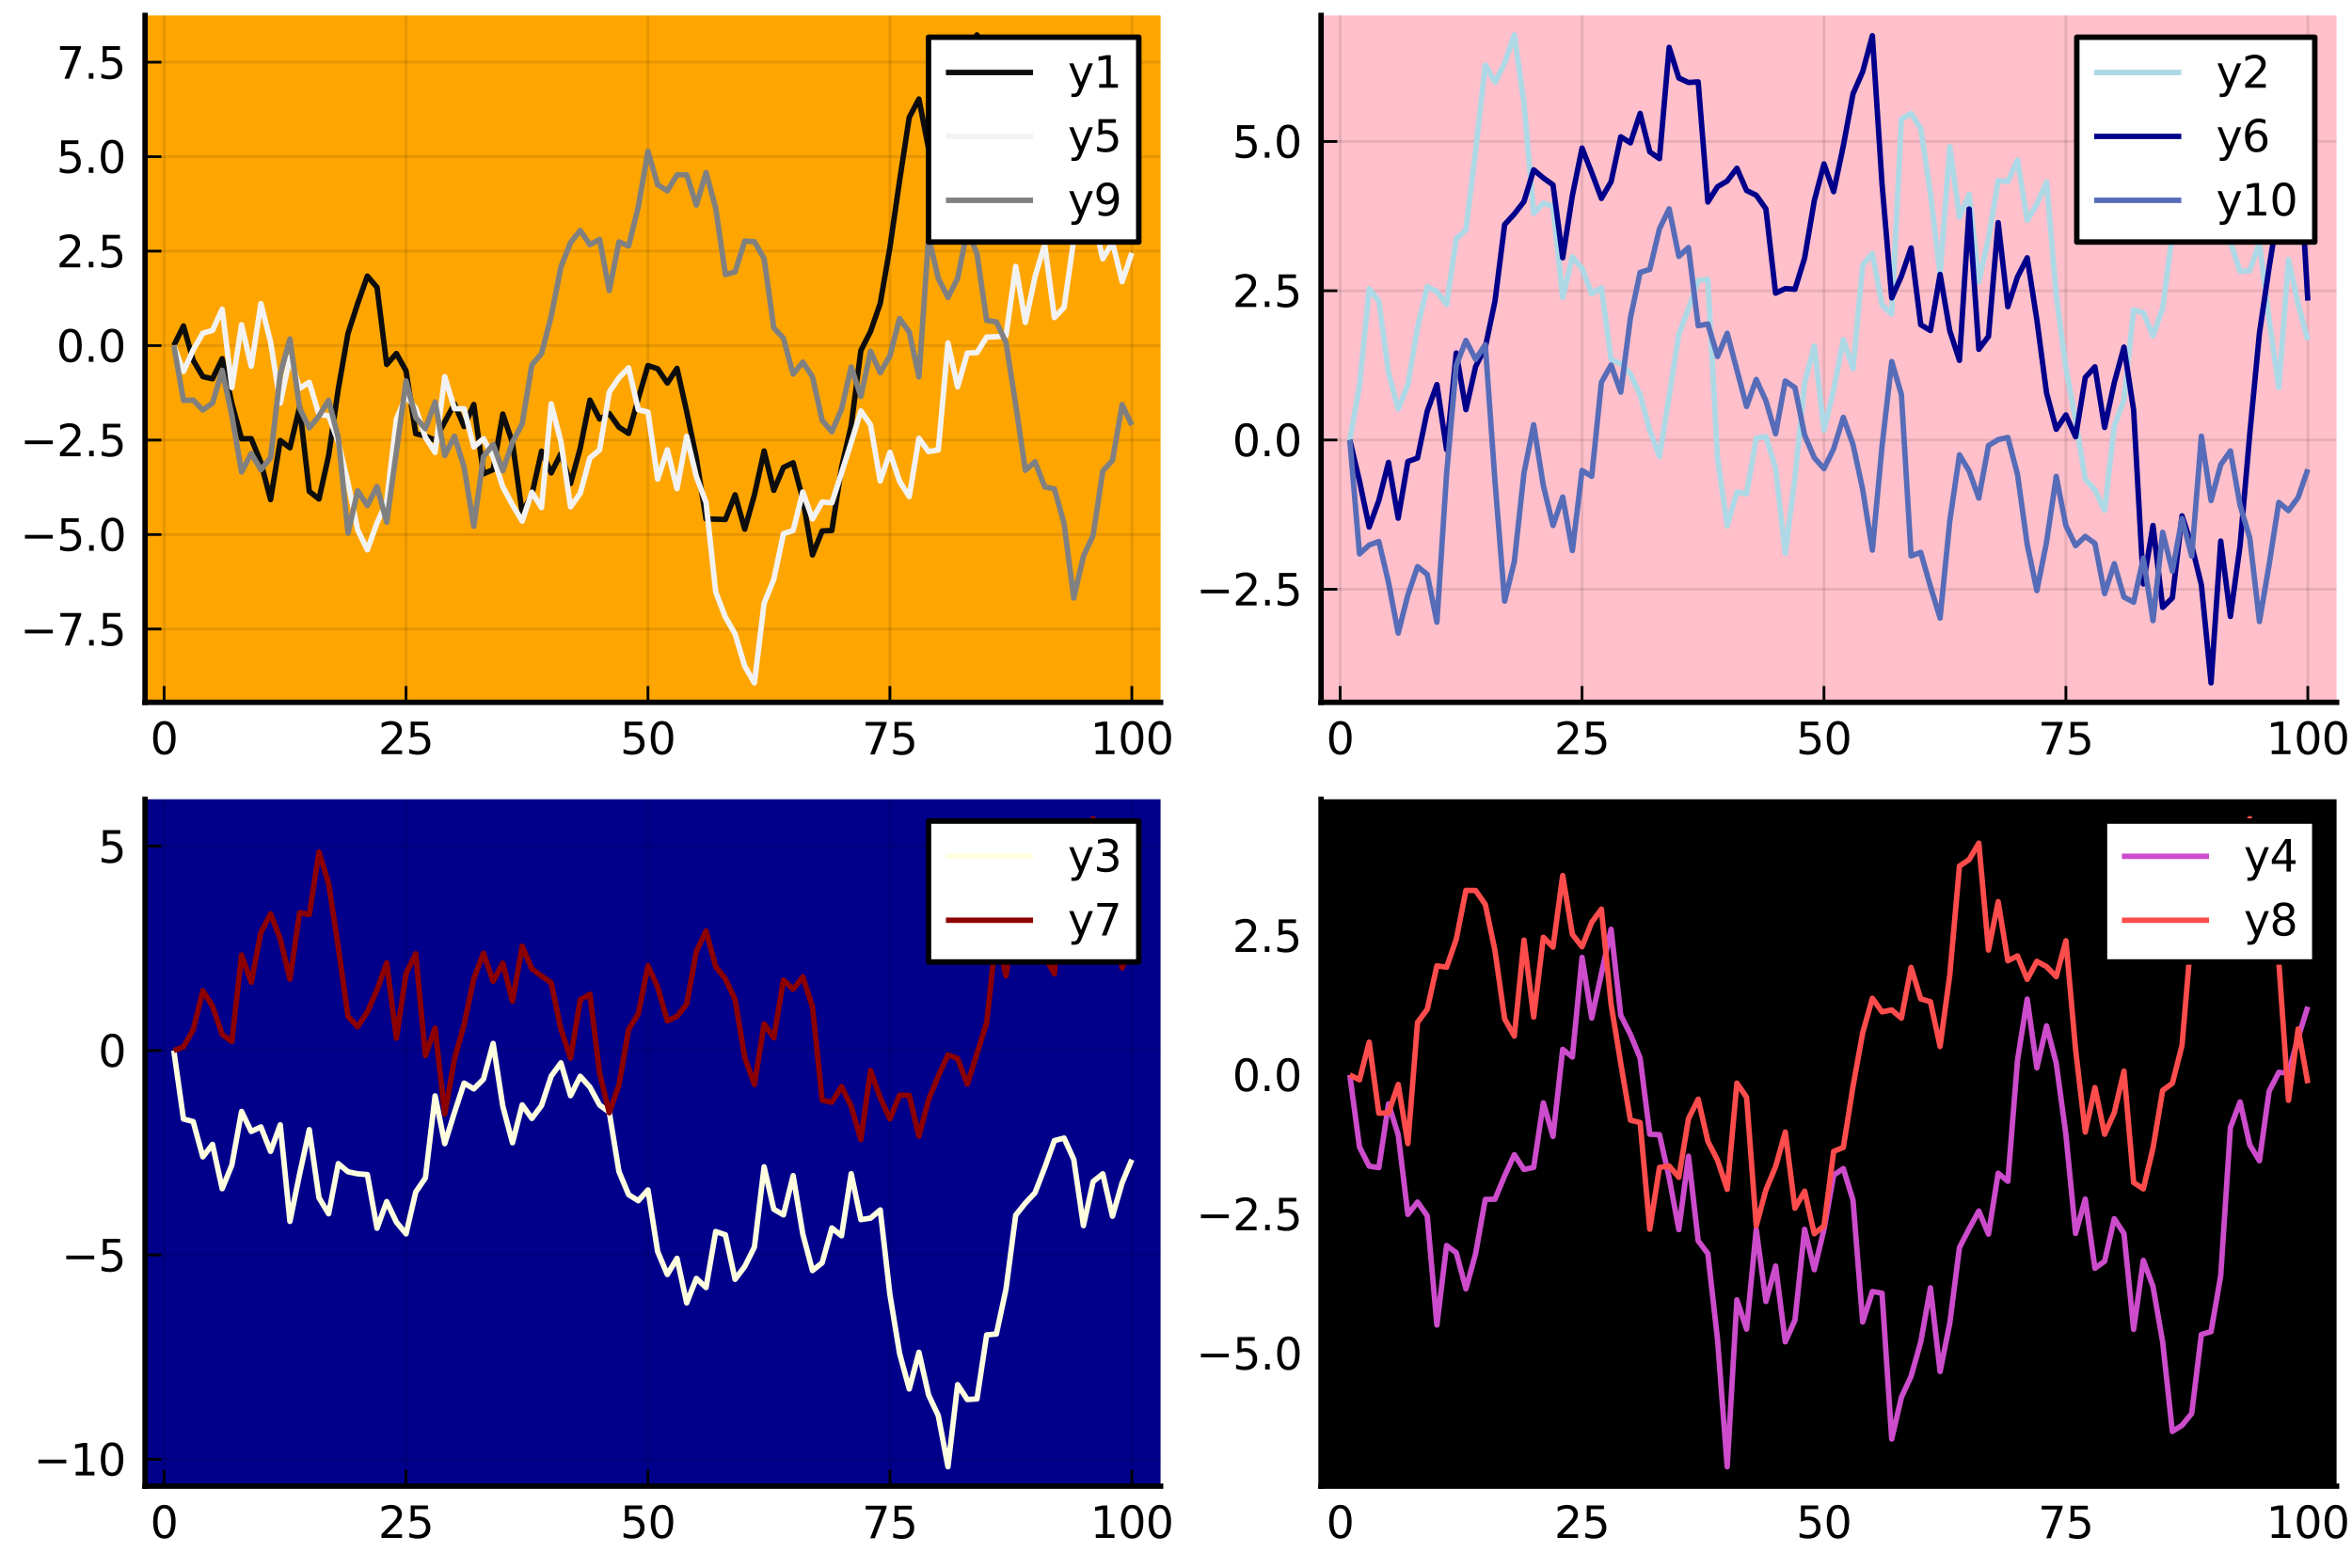 <?xml version="1.0" encoding="utf-8" standalone="no"?>
<!DOCTYPE svg PUBLIC "-//W3C//DTD SVG 1.1//EN"
  "http://www.w3.org/Graphics/SVG/1.1/DTD/svg11.dtd">
<svg xmlns:xlink="http://www.w3.org/1999/xlink" width="432pt" height="288pt" viewBox="0 0 432 288" xmlns="http://www.w3.org/2000/svg" version="1.1">
 <defs>
  <style type="text/css">*{stroke-linejoin: round; stroke-linecap: butt}</style>
 </defs>
 <g id="figure_1">
  <g id="patch_1">
   <path d="M 0 288 
L 432 288 
L 432 0 
L 0 0 
z
" style="fill: #ffffff"/>
  </g>
  <g id="axes_1">
   <g id="patch_2">
    <path d="M 26.645 129.025 
L 213.165 129.025 
L 213.165 2.835 
L 26.645 2.835 
z
" style="fill: #ffa500"/>
   </g>
   <g id="matplotlib.axis_1">
    <g id="xtick_1">
     <g id="line2d_1">
      <path d="M 30.146 129.025 
L 30.146 2.835 
" clip-path="url(#pa10b88e9cf)" style="fill: none; stroke: #000000; stroke-opacity: 0.1; stroke-width: 0.5; stroke-linecap: square"/>
     </g>
     <g id="line2d_2">
      <defs>
       <path id="m096d5f1516" d="M 0 0 
L 0 -3 
" style="stroke: #000000; stroke-width: 0.5"/>
      </defs>
      <g>
       <use xlink:href="#m096d5f1516" x="30.146" y="129.025" style="stroke: #000000; stroke-width: 0.5"/>
      </g>
     </g>
     <g id="text_1">
      <!-- $0$ -->
      <g transform="translate(27.586 138.604) scale(0.08 -0.08)">
       <defs>
        <path id="DejaVuSans-30" d="M 2034 4250 
Q 1547 4250 1301 3770 
Q 1056 3291 1056 2328 
Q 1056 1369 1301 889 
Q 1547 409 2034 409 
Q 2525 409 2770 889 
Q 3016 1369 3016 2328 
Q 3016 3291 2770 3770 
Q 2525 4250 2034 4250 
z
M 2034 4750 
Q 2819 4750 3233 4129 
Q 3647 3509 3647 2328 
Q 3647 1150 3233 529 
Q 2819 -91 2034 -91 
Q 1250 -91 836 529 
Q 422 1150 422 2328 
Q 422 3509 836 4129 
Q 1250 4750 2034 4750 
z
" transform="scale(0.016)"/>
       </defs>
       <use xlink:href="#DejaVuSans-30" transform="translate(0 0.781)"/>
      </g>
     </g>
    </g>
    <g id="xtick_2">
     <g id="line2d_3">
      <path d="M 74.581 129.025 
L 74.581 2.835 
" clip-path="url(#pa10b88e9cf)" style="fill: none; stroke: #000000; stroke-opacity: 0.1; stroke-width: 0.5; stroke-linecap: square"/>
     </g>
     <g id="line2d_4">
      <g>
       <use xlink:href="#m096d5f1516" x="74.581" y="129.025" style="stroke: #000000; stroke-width: 0.5"/>
      </g>
     </g>
     <g id="text_2">
      <!-- $25$ -->
      <g transform="translate(69.461 138.604) scale(0.08 -0.08)">
       <defs>
        <path id="DejaVuSans-32" d="M 1228 531 
L 3431 531 
L 3431 0 
L 469 0 
L 469 531 
Q 828 903 1448 1529 
Q 2069 2156 2228 2338 
Q 2531 2678 2651 2914 
Q 2772 3150 2772 3378 
Q 2772 3750 2511 3984 
Q 2250 4219 1831 4219 
Q 1534 4219 1204 4116 
Q 875 4013 500 3803 
L 500 4441 
Q 881 4594 1212 4672 
Q 1544 4750 1819 4750 
Q 2544 4750 2975 4387 
Q 3406 4025 3406 3419 
Q 3406 3131 3298 2873 
Q 3191 2616 2906 2266 
Q 2828 2175 2409 1742 
Q 1991 1309 1228 531 
z
" transform="scale(0.016)"/>
        <path id="DejaVuSans-35" d="M 691 4666 
L 3169 4666 
L 3169 4134 
L 1269 4134 
L 1269 2991 
Q 1406 3038 1543 3061 
Q 1681 3084 1819 3084 
Q 2600 3084 3056 2656 
Q 3513 2228 3513 1497 
Q 3513 744 3044 326 
Q 2575 -91 1722 -91 
Q 1428 -91 1123 -41 
Q 819 9 494 109 
L 494 744 
Q 775 591 1075 516 
Q 1375 441 1709 441 
Q 2250 441 2565 725 
Q 2881 1009 2881 1497 
Q 2881 1984 2565 2268 
Q 2250 2553 1709 2553 
Q 1456 2553 1204 2497 
Q 953 2441 691 2322 
L 691 4666 
z
" transform="scale(0.016)"/>
       </defs>
       <use xlink:href="#DejaVuSans-32" transform="translate(0 0.781)"/>
       <use xlink:href="#DejaVuSans-35" transform="translate(63.623 0.781)"/>
      </g>
     </g>
    </g>
    <g id="xtick_3">
     <g id="line2d_5">
      <path d="M 119.016 129.025 
L 119.016 2.835 
" clip-path="url(#pa10b88e9cf)" style="fill: none; stroke: #000000; stroke-opacity: 0.1; stroke-width: 0.5; stroke-linecap: square"/>
     </g>
     <g id="line2d_6">
      <g>
       <use xlink:href="#m096d5f1516" x="119.016" y="129.025" style="stroke: #000000; stroke-width: 0.5"/>
      </g>
     </g>
     <g id="text_3">
      <!-- $50$ -->
      <g transform="translate(113.896 138.604) scale(0.08 -0.08)">
       <use xlink:href="#DejaVuSans-35" transform="translate(0 0.781)"/>
       <use xlink:href="#DejaVuSans-30" transform="translate(63.623 0.781)"/>
      </g>
     </g>
    </g>
    <g id="xtick_4">
     <g id="line2d_7">
      <path d="M 163.451 129.025 
L 163.451 2.835 
" clip-path="url(#pa10b88e9cf)" style="fill: none; stroke: #000000; stroke-opacity: 0.1; stroke-width: 0.5; stroke-linecap: square"/>
     </g>
     <g id="line2d_8">
      <g>
       <use xlink:href="#m096d5f1516" x="163.451" y="129.025" style="stroke: #000000; stroke-width: 0.5"/>
      </g>
     </g>
     <g id="text_4">
      <!-- $75$ -->
      <g transform="translate(158.331 138.604) scale(0.08 -0.08)">
       <defs>
        <path id="DejaVuSans-37" d="M 525 4666 
L 3525 4666 
L 3525 4397 
L 1831 0 
L 1172 0 
L 2766 4134 
L 525 4134 
L 525 4666 
z
" transform="scale(0.016)"/>
       </defs>
       <use xlink:href="#DejaVuSans-37" transform="translate(0 0.094)"/>
       <use xlink:href="#DejaVuSans-35" transform="translate(63.623 0.094)"/>
      </g>
     </g>
    </g>
    <g id="xtick_5">
     <g id="line2d_9">
      <path d="M 207.886 129.025 
L 207.886 2.835 
" clip-path="url(#pa10b88e9cf)" style="fill: none; stroke: #000000; stroke-opacity: 0.1; stroke-width: 0.5; stroke-linecap: square"/>
     </g>
     <g id="line2d_10">
      <g>
       <use xlink:href="#m096d5f1516" x="207.886" y="129.025" style="stroke: #000000; stroke-width: 0.5"/>
      </g>
     </g>
     <g id="text_5">
      <!-- $100$ -->
      <g transform="translate(200.246 138.604) scale(0.08 -0.08)">
       <defs>
        <path id="DejaVuSans-31" d="M 794 531 
L 1825 531 
L 1825 4091 
L 703 3866 
L 703 4441 
L 1819 4666 
L 2450 4666 
L 2450 531 
L 3481 531 
L 3481 0 
L 794 0 
L 794 531 
z
" transform="scale(0.016)"/>
       </defs>
       <use xlink:href="#DejaVuSans-31" transform="translate(0 0.781)"/>
       <use xlink:href="#DejaVuSans-30" transform="translate(63.623 0.781)"/>
       <use xlink:href="#DejaVuSans-30" transform="translate(127.246 0.781)"/>
      </g>
     </g>
    </g>
   </g>
   <g id="matplotlib.axis_2">
    <g id="ytick_1">
     <g id="line2d_11">
      <path d="M 26.645 115.556 
L 213.165 115.556 
" clip-path="url(#pa10b88e9cf)" style="fill: none; stroke: #000000; stroke-opacity: 0.1; stroke-width: 0.5; stroke-linecap: square"/>
     </g>
     <g id="line2d_12">
      <defs>
       <path id="m3743ffddfc" d="M 0 0 
L 3 0 
" style="stroke: #000000; stroke-width: 0.5"/>
      </defs>
      <g>
       <use xlink:href="#m3743ffddfc" x="26.645" y="115.556" style="stroke: #000000; stroke-width: 0.5"/>
      </g>
     </g>
     <g id="text_6">
      <!-- $-7.5$ -->
      <g transform="translate(3.705 118.596) scale(0.08 -0.08)">
       <defs>
        <path id="DejaVuSans-2212" d="M 678 2272 
L 4684 2272 
L 4684 1741 
L 678 1741 
L 678 2272 
z
" transform="scale(0.016)"/>
        <path id="DejaVuSans-2e" d="M 684 794 
L 1344 794 
L 1344 0 
L 684 0 
L 684 794 
z
" transform="scale(0.016)"/>
       </defs>
       <use xlink:href="#DejaVuSans-2212" transform="translate(0 0.094)"/>
       <use xlink:href="#DejaVuSans-37" transform="translate(83.789 0.094)"/>
       <use xlink:href="#DejaVuSans-2e" transform="translate(147.412 0.094)"/>
       <use xlink:href="#DejaVuSans-35" transform="translate(179.199 0.094)"/>
      </g>
     </g>
    </g>
    <g id="ytick_2">
     <g id="line2d_13">
      <path d="M 26.645 98.201 
L 213.165 98.201 
" clip-path="url(#pa10b88e9cf)" style="fill: none; stroke: #000000; stroke-opacity: 0.1; stroke-width: 0.5; stroke-linecap: square"/>
     </g>
     <g id="line2d_14">
      <g>
       <use xlink:href="#m3743ffddfc" x="26.645" y="98.201" style="stroke: #000000; stroke-width: 0.5"/>
      </g>
     </g>
     <g id="text_7">
      <!-- $-5.0$ -->
      <g transform="translate(3.705 101.24) scale(0.08 -0.08)">
       <use xlink:href="#DejaVuSans-2212" transform="translate(0 0.781)"/>
       <use xlink:href="#DejaVuSans-35" transform="translate(83.789 0.781)"/>
       <use xlink:href="#DejaVuSans-2e" transform="translate(147.412 0.781)"/>
       <use xlink:href="#DejaVuSans-30" transform="translate(179.199 0.781)"/>
      </g>
     </g>
    </g>
    <g id="ytick_3">
     <g id="line2d_15">
      <path d="M 26.645 80.846 
L 213.165 80.846 
" clip-path="url(#pa10b88e9cf)" style="fill: none; stroke: #000000; stroke-opacity: 0.1; stroke-width: 0.5; stroke-linecap: square"/>
     </g>
     <g id="line2d_16">
      <g>
       <use xlink:href="#m3743ffddfc" x="26.645" y="80.846" style="stroke: #000000; stroke-width: 0.5"/>
      </g>
     </g>
     <g id="text_8">
      <!-- $-2.5$ -->
      <g transform="translate(3.705 83.885) scale(0.08 -0.08)">
       <use xlink:href="#DejaVuSans-2212" transform="translate(0 0.781)"/>
       <use xlink:href="#DejaVuSans-32" transform="translate(83.789 0.781)"/>
       <use xlink:href="#DejaVuSans-2e" transform="translate(147.412 0.781)"/>
       <use xlink:href="#DejaVuSans-35" transform="translate(179.199 0.781)"/>
      </g>
     </g>
    </g>
    <g id="ytick_4">
     <g id="line2d_17">
      <path d="M 26.645 63.49 
L 213.165 63.49 
" clip-path="url(#pa10b88e9cf)" style="fill: none; stroke: #000000; stroke-opacity: 0.1; stroke-width: 0.5; stroke-linecap: square"/>
     </g>
     <g id="line2d_18">
      <g>
       <use xlink:href="#m3743ffddfc" x="26.645" y="63.49" style="stroke: #000000; stroke-width: 0.5"/>
      </g>
     </g>
     <g id="text_9">
      <!-- $0.0$ -->
      <g transform="translate(10.345 66.53) scale(0.08 -0.08)">
       <use xlink:href="#DejaVuSans-30" transform="translate(0 0.781)"/>
       <use xlink:href="#DejaVuSans-2e" transform="translate(63.623 0.781)"/>
       <use xlink:href="#DejaVuSans-30" transform="translate(95.41 0.781)"/>
      </g>
     </g>
    </g>
    <g id="ytick_5">
     <g id="line2d_19">
      <path d="M 26.645 46.135 
L 213.165 46.135 
" clip-path="url(#pa10b88e9cf)" style="fill: none; stroke: #000000; stroke-opacity: 0.1; stroke-width: 0.5; stroke-linecap: square"/>
     </g>
     <g id="line2d_20">
      <g>
       <use xlink:href="#m3743ffddfc" x="26.645" y="46.135" style="stroke: #000000; stroke-width: 0.5"/>
      </g>
     </g>
     <g id="text_10">
      <!-- $2.5$ -->
      <g transform="translate(10.345 49.174) scale(0.08 -0.08)">
       <use xlink:href="#DejaVuSans-32" transform="translate(0 0.781)"/>
       <use xlink:href="#DejaVuSans-2e" transform="translate(63.623 0.781)"/>
       <use xlink:href="#DejaVuSans-35" transform="translate(95.41 0.781)"/>
      </g>
     </g>
    </g>
    <g id="ytick_6">
     <g id="line2d_21">
      <path d="M 26.645 28.78 
L 213.165 28.78 
" clip-path="url(#pa10b88e9cf)" style="fill: none; stroke: #000000; stroke-opacity: 0.1; stroke-width: 0.5; stroke-linecap: square"/>
     </g>
     <g id="line2d_22">
      <g>
       <use xlink:href="#m3743ffddfc" x="26.645" y="28.78" style="stroke: #000000; stroke-width: 0.5"/>
      </g>
     </g>
     <g id="text_11">
      <!-- $5.0$ -->
      <g transform="translate(10.345 31.819) scale(0.08 -0.08)">
       <use xlink:href="#DejaVuSans-35" transform="translate(0 0.781)"/>
       <use xlink:href="#DejaVuSans-2e" transform="translate(63.623 0.781)"/>
       <use xlink:href="#DejaVuSans-30" transform="translate(95.41 0.781)"/>
      </g>
     </g>
    </g>
    <g id="ytick_7">
     <g id="line2d_23">
      <path d="M 26.645 11.425 
L 213.165 11.425 
" clip-path="url(#pa10b88e9cf)" style="fill: none; stroke: #000000; stroke-opacity: 0.1; stroke-width: 0.5; stroke-linecap: square"/>
     </g>
     <g id="line2d_24">
      <g>
       <use xlink:href="#m3743ffddfc" x="26.645" y="11.425" style="stroke: #000000; stroke-width: 0.5"/>
      </g>
     </g>
     <g id="text_12">
      <!-- $7.5$ -->
      <g transform="translate(10.345 14.464) scale(0.08 -0.08)">
       <use xlink:href="#DejaVuSans-37" transform="translate(0 0.094)"/>
       <use xlink:href="#DejaVuSans-2e" transform="translate(63.623 0.094)"/>
       <use xlink:href="#DejaVuSans-35" transform="translate(95.41 0.094)"/>
      </g>
     </g>
    </g>
   </g>
   <g id="line2d_25">
    <path d="M 31.923 63.49 
L 33.701 59.884 
L 35.478 66.175 
L 37.256 69.184 
L 39.033 69.595 
L 40.811 65.892 
L 42.588 74.111 
L 44.365 80.603 
L 46.143 80.586 
L 47.92 84.965 
L 49.698 91.78 
L 51.475 80.923 
L 53.252 82.274 
L 55.03 74.772 
L 56.807 90.264 
L 58.585 91.678 
L 60.362 83.696 
L 62.139 71.433 
L 63.917 61.253 
L 65.694 55.769 
L 67.472 50.718 
L 69.249 52.789 
L 71.026 66.96 
L 72.804 64.939 
L 74.581 68.123 
L 76.359 79.67 
L 78.136 80.106 
L 79.913 80.885 
L 81.691 77.502 
L 83.468 74.195 
L 85.246 78.365 
L 87.023 74.31 
L 88.8 87.046 
L 90.578 86.267 
L 92.355 76.065 
L 94.133 81.367 
L 95.91 94.237 
L 97.687 90.906 
L 99.465 82.89 
L 101.242 86.884 
L 103.02 83.355 
L 104.797 88.83 
L 106.574 82.327 
L 108.352 73.504 
L 110.129 76.982 
L 111.907 75.968 
L 113.684 78.476 
L 115.461 79.622 
L 117.239 73.214 
L 119.016 67.16 
L 120.794 67.747 
L 122.571 70.377 
L 124.348 67.673 
L 126.126 75.596 
L 127.903 84.17 
L 129.681 95.35 
L 131.458 95.372 
L 133.236 95.441 
L 135.013 90.903 
L 136.79 97.215 
L 138.568 90.911 
L 140.345 82.85 
L 142.123 90.082 
L 143.9 85.875 
L 145.677 85.016 
L 147.455 91.657 
L 149.232 101.956 
L 151.01 97.534 
L 152.787 97.458 
L 154.564 85.9 
L 156.342 78.167 
L 158.119 64.406 
L 159.897 60.883 
L 161.674 55.75 
L 163.451 45.465 
L 165.229 33.2 
L 167.006 21.557 
L 168.784 18.183 
L 170.561 27.402 
L 172.338 29.569 
L 174.116 25.146 
L 175.893 17.139 
L 177.671 11.016 
L 179.448 6.406 
L 181.225 11.181 
L 183.003 15.167 
L 184.78 17.45 
L 186.558 24.524 
L 188.335 29.704 
L 190.112 30.201 
L 191.89 27.801 
L 193.667 40.823 
L 195.445 41.904 
L 197.222 36.435 
L 198.999 37.196 
L 200.777 42.739 
L 202.554 41.303 
L 204.332 43.632 
L 206.109 39.576 
L 207.886 39.418 
" clip-path="url(#pa10b88e9cf)" style="fill: none; stroke: #0d0d0d"/>
   </g>
   <g id="patch_3">
    <path d="M 26.645 129.025 
L 26.645 2.835 
" style="fill: none; stroke: #000000; stroke-linejoin: miter; stroke-linecap: square"/>
   </g>
   <g id="patch_4">
    <path d="M 26.645 129.025 
L 213.165 129.025 
" style="fill: none; stroke: #000000; stroke-linejoin: miter; stroke-linecap: square"/>
   </g>
   <g id="line2d_26">
    <path d="M 31.923 63.49 
L 33.701 68.241 
L 35.478 64.294 
L 37.256 61.214 
L 39.033 60.7 
L 40.811 56.814 
L 42.588 71.195 
L 44.365 59.655 
L 46.143 67.284 
L 47.92 55.775 
L 49.698 62.837 
L 51.475 74.057 
L 53.252 65.603 
L 55.03 71.337 
L 56.807 70.232 
L 58.585 76.163 
L 60.362 76.37 
L 62.139 81.242 
L 63.917 88.69 
L 65.694 97.34 
L 67.472 101.012 
L 69.249 96.068 
L 71.026 92.097 
L 72.804 77.015 
L 74.581 72.794 
L 76.359 75.014 
L 78.136 80.353 
L 79.913 83.107 
L 81.691 69.189 
L 83.468 75.07 
L 85.246 75.096 
L 87.023 82.105 
L 88.8 80.604 
L 90.578 83.915 
L 92.355 89.45 
L 94.133 92.746 
L 95.91 95.745 
L 97.687 90.428 
L 99.465 93.25 
L 101.242 74.195 
L 103.02 81.102 
L 104.797 93.119 
L 106.574 90.622 
L 108.352 84.126 
L 110.129 82.654 
L 111.907 72.032 
L 113.684 69.393 
L 115.461 67.567 
L 117.239 75.27 
L 119.016 75.704 
L 120.794 88.022 
L 122.571 82.626 
L 124.348 89.782 
L 126.126 80.159 
L 127.903 87.552 
L 129.681 92.316 
L 131.458 108.755 
L 133.236 113.372 
L 135.013 116.471 
L 136.79 122.382 
L 138.568 125.454 
L 140.345 110.841 
L 142.123 106.444 
L 143.9 98.049 
L 145.677 97.45 
L 147.455 90.391 
L 149.232 95.348 
L 151.01 92.209 
L 152.787 92.384 
L 154.564 86.891 
L 156.342 81.297 
L 158.119 75.486 
L 159.897 78.047 
L 161.674 88.375 
L 163.451 83.089 
L 165.229 88.407 
L 167.006 91.239 
L 168.784 80.521 
L 170.561 82.969 
L 172.338 82.653 
L 174.116 63.008 
L 175.893 71.066 
L 177.671 64.856 
L 179.448 64.786 
L 181.225 61.917 
L 183.003 61.862 
L 184.78 61.686 
L 186.558 48.932 
L 188.335 59.228 
L 190.112 50.821 
L 191.89 44.908 
L 193.667 58.342 
L 195.445 56.463 
L 197.222 44.038 
L 198.999 37.457 
L 200.777 39.878 
L 202.554 47.547 
L 204.332 44.502 
L 206.109 51.752 
L 207.886 46.469 
" clip-path="url(#pa10b88e9cf)" style="fill: none; stroke: #f2f2f2"/>
   </g>
   <g id="line2d_27">
    <path d="M 31.923 63.49 
L 33.701 73.571 
L 35.478 73.488 
L 37.256 75.333 
L 39.033 74.05 
L 40.811 68.052 
L 42.588 76.339 
L 44.365 86.717 
L 46.143 83.304 
L 47.92 86.288 
L 49.698 84.085 
L 51.475 68.68 
L 53.252 62.271 
L 55.03 74.971 
L 56.807 78.614 
L 58.585 76.424 
L 60.362 73.528 
L 62.139 80.446 
L 63.917 97.949 
L 65.694 90.171 
L 67.472 92.891 
L 69.249 89.381 
L 71.026 95.934 
L 72.804 82.972 
L 74.581 69.993 
L 76.359 76.726 
L 78.136 78.765 
L 79.913 73.843 
L 81.691 83.678 
L 83.468 80.132 
L 85.246 85.844 
L 87.023 96.689 
L 88.8 83.874 
L 90.578 81.649 
L 92.355 86.486 
L 94.133 81.213 
L 95.91 77.861 
L 97.687 67.033 
L 99.465 64.957 
L 101.242 58.109 
L 103.02 49.051 
L 104.797 44.567 
L 106.574 42.332 
L 108.352 44.958 
L 110.129 43.972 
L 111.907 53.381 
L 113.684 44.438 
L 115.461 45.192 
L 117.239 38 
L 119.016 27.801 
L 120.794 33.94 
L 122.571 35.063 
L 124.348 32.119 
L 126.126 32.118 
L 127.903 37.678 
L 129.681 31.708 
L 131.458 38.235 
L 133.236 50.448 
L 135.013 49.945 
L 136.79 44.277 
L 138.568 44.406 
L 140.345 47.503 
L 142.123 60.231 
L 143.9 62.147 
L 145.677 68.728 
L 147.455 66.529 
L 149.232 69.232 
L 151.01 77.207 
L 152.787 79.32 
L 154.564 75.179 
L 156.342 67.418 
L 158.119 72.815 
L 159.897 64.531 
L 161.674 68.469 
L 163.451 65.372 
L 165.229 58.504 
L 167.006 61.012 
L 168.784 69.247 
L 170.561 43.495 
L 172.338 51.127 
L 174.116 54.646 
L 175.893 51.127 
L 177.671 42.254 
L 179.448 46.626 
L 181.225 58.859 
L 183.003 59.134 
L 184.78 62.933 
L 186.558 74.368 
L 188.335 86.401 
L 190.112 84.832 
L 191.89 89.446 
L 193.667 89.818 
L 195.445 96.2 
L 197.222 109.876 
L 198.999 102.185 
L 200.777 98.338 
L 202.554 86.523 
L 204.332 84.581 
L 206.109 74.324 
L 207.886 78.093 
" clip-path="url(#pa10b88e9cf)" style="fill: none; stroke: #808080"/>
   </g>
   <g id="legend_1">
    <g id="patch_5">
     <path d="M 170.54 44.462 
L 209.165 44.462 
L 209.165 6.835 
L 170.54 6.835 
z
" style="fill: #ffffff; stroke: #000000; stroke-linejoin: miter"/>
    </g>
    <g id="line2d_28">
     <path d="M 173.74 13.313 
L 181.74 13.313 
L 189.74 13.313 
" style="fill: none; stroke: #0d0d0d; stroke-linejoin: miter"/>
    </g>
    <g id="text_13">
     <!-- y1 -->
     <g transform="translate(196.14 16.113) scale(0.08 -0.08)">
      <defs>
       <path id="DejaVuSans-79" d="M 2059 -325 
Q 1816 -950 1584 -1140 
Q 1353 -1331 966 -1331 
L 506 -1331 
L 506 -850 
L 844 -850 
Q 1081 -850 1212 -737 
Q 1344 -625 1503 -206 
L 1606 56 
L 191 3500 
L 800 3500 
L 1894 763 
L 2988 3500 
L 3597 3500 
L 2059 -325 
z
" transform="scale(0.016)"/>
      </defs>
      <use xlink:href="#DejaVuSans-79"/>
      <use xlink:href="#DejaVuSans-31" transform="translate(59.18 0)"/>
     </g>
    </g>
    <g id="line2d_29">
     <path d="M 173.74 25.056 
L 181.74 25.056 
L 189.74 25.056 
" style="fill: none; stroke: #f2f2f2; stroke-linejoin: miter"/>
    </g>
    <g id="text_14">
     <!-- y5 -->
     <g transform="translate(196.14 27.856) scale(0.08 -0.08)">
      <use xlink:href="#DejaVuSans-79"/>
      <use xlink:href="#DejaVuSans-35" transform="translate(59.18 0)"/>
     </g>
    </g>
    <g id="line2d_30">
     <path d="M 173.74 36.798 
L 181.74 36.798 
L 189.74 36.798 
" style="fill: none; stroke: #808080; stroke-linejoin: miter"/>
    </g>
    <g id="text_15">
     <!-- y9 -->
     <g transform="translate(196.14 39.598) scale(0.08 -0.08)">
      <defs>
       <path id="DejaVuSans-39" d="M 703 97 
L 703 672 
Q 941 559 1184 500 
Q 1428 441 1663 441 
Q 2288 441 2617 861 
Q 2947 1281 2994 2138 
Q 2813 1869 2534 1725 
Q 2256 1581 1919 1581 
Q 1219 1581 811 2004 
Q 403 2428 403 3163 
Q 403 3881 828 4315 
Q 1253 4750 1959 4750 
Q 2769 4750 3195 4129 
Q 3622 3509 3622 2328 
Q 3622 1225 3098 567 
Q 2575 -91 1691 -91 
Q 1453 -91 1209 -44 
Q 966 3 703 97 
z
M 1959 2075 
Q 2384 2075 2632 2365 
Q 2881 2656 2881 3163 
Q 2881 3666 2632 3958 
Q 2384 4250 1959 4250 
Q 1534 4250 1286 3958 
Q 1038 3666 1038 3163 
Q 1038 2656 1286 2365 
Q 1534 2075 1959 2075 
z
" transform="scale(0.016)"/>
      </defs>
      <use xlink:href="#DejaVuSans-79"/>
      <use xlink:href="#DejaVuSans-39" transform="translate(59.18 0)"/>
     </g>
    </g>
   </g>
  </g>
  <g id="axes_2">
   <g id="patch_6">
    <path d="M 242.645 129.025 
L 429.165 129.025 
L 429.165 2.835 
L 242.645 2.835 
z
" style="fill: #ffc0cb"/>
   </g>
   <g id="matplotlib.axis_3">
    <g id="xtick_6">
     <g id="line2d_31">
      <path d="M 246.146 129.025 
L 246.146 2.835 
" clip-path="url(#p4df7420118)" style="fill: none; stroke: #000000; stroke-opacity: 0.1; stroke-width: 0.5; stroke-linecap: square"/>
     </g>
     <g id="line2d_32">
      <g>
       <use xlink:href="#m096d5f1516" x="246.146" y="129.025" style="stroke: #000000; stroke-width: 0.5"/>
      </g>
     </g>
     <g id="text_16">
      <!-- $0$ -->
      <g transform="translate(243.586 138.604) scale(0.08 -0.08)">
       <use xlink:href="#DejaVuSans-30" transform="translate(0 0.781)"/>
      </g>
     </g>
    </g>
    <g id="xtick_7">
     <g id="line2d_33">
      <path d="M 290.581 129.025 
L 290.581 2.835 
" clip-path="url(#p4df7420118)" style="fill: none; stroke: #000000; stroke-opacity: 0.1; stroke-width: 0.5; stroke-linecap: square"/>
     </g>
     <g id="line2d_34">
      <g>
       <use xlink:href="#m096d5f1516" x="290.581" y="129.025" style="stroke: #000000; stroke-width: 0.5"/>
      </g>
     </g>
     <g id="text_17">
      <!-- $25$ -->
      <g transform="translate(285.461 138.604) scale(0.08 -0.08)">
       <use xlink:href="#DejaVuSans-32" transform="translate(0 0.781)"/>
       <use xlink:href="#DejaVuSans-35" transform="translate(63.623 0.781)"/>
      </g>
     </g>
    </g>
    <g id="xtick_8">
     <g id="line2d_35">
      <path d="M 335.016 129.025 
L 335.016 2.835 
" clip-path="url(#p4df7420118)" style="fill: none; stroke: #000000; stroke-opacity: 0.1; stroke-width: 0.5; stroke-linecap: square"/>
     </g>
     <g id="line2d_36">
      <g>
       <use xlink:href="#m096d5f1516" x="335.016" y="129.025" style="stroke: #000000; stroke-width: 0.5"/>
      </g>
     </g>
     <g id="text_18">
      <!-- $50$ -->
      <g transform="translate(329.896 138.604) scale(0.08 -0.08)">
       <use xlink:href="#DejaVuSans-35" transform="translate(0 0.781)"/>
       <use xlink:href="#DejaVuSans-30" transform="translate(63.623 0.781)"/>
      </g>
     </g>
    </g>
    <g id="xtick_9">
     <g id="line2d_37">
      <path d="M 379.451 129.025 
L 379.451 2.835 
" clip-path="url(#p4df7420118)" style="fill: none; stroke: #000000; stroke-opacity: 0.1; stroke-width: 0.5; stroke-linecap: square"/>
     </g>
     <g id="line2d_38">
      <g>
       <use xlink:href="#m096d5f1516" x="379.451" y="129.025" style="stroke: #000000; stroke-width: 0.5"/>
      </g>
     </g>
     <g id="text_19">
      <!-- $75$ -->
      <g transform="translate(374.331 138.604) scale(0.08 -0.08)">
       <use xlink:href="#DejaVuSans-37" transform="translate(0 0.094)"/>
       <use xlink:href="#DejaVuSans-35" transform="translate(63.623 0.094)"/>
      </g>
     </g>
    </g>
    <g id="xtick_10">
     <g id="line2d_39">
      <path d="M 423.886 129.025 
L 423.886 2.835 
" clip-path="url(#p4df7420118)" style="fill: none; stroke: #000000; stroke-opacity: 0.1; stroke-width: 0.5; stroke-linecap: square"/>
     </g>
     <g id="line2d_40">
      <g>
       <use xlink:href="#m096d5f1516" x="423.886" y="129.025" style="stroke: #000000; stroke-width: 0.5"/>
      </g>
     </g>
     <g id="text_20">
      <!-- $100$ -->
      <g transform="translate(416.246 138.604) scale(0.08 -0.08)">
       <use xlink:href="#DejaVuSans-31" transform="translate(0 0.781)"/>
       <use xlink:href="#DejaVuSans-30" transform="translate(63.623 0.781)"/>
       <use xlink:href="#DejaVuSans-30" transform="translate(127.246 0.781)"/>
      </g>
     </g>
    </g>
   </g>
   <g id="matplotlib.axis_4">
    <g id="ytick_8">
     <g id="line2d_41">
      <path d="M 242.645 108.252 
L 429.165 108.252 
" clip-path="url(#p4df7420118)" style="fill: none; stroke: #000000; stroke-opacity: 0.1; stroke-width: 0.5; stroke-linecap: square"/>
     </g>
     <g id="line2d_42">
      <g>
       <use xlink:href="#m3743ffddfc" x="242.645" y="108.252" style="stroke: #000000; stroke-width: 0.5"/>
      </g>
     </g>
     <g id="text_21">
      <!-- $-2.5$ -->
      <g transform="translate(219.705 111.291) scale(0.08 -0.08)">
       <use xlink:href="#DejaVuSans-2212" transform="translate(0 0.781)"/>
       <use xlink:href="#DejaVuSans-32" transform="translate(83.789 0.781)"/>
       <use xlink:href="#DejaVuSans-2e" transform="translate(147.412 0.781)"/>
       <use xlink:href="#DejaVuSans-35" transform="translate(179.199 0.781)"/>
      </g>
     </g>
    </g>
    <g id="ytick_9">
     <g id="line2d_43">
      <path d="M 242.645 80.831 
L 429.165 80.831 
" clip-path="url(#p4df7420118)" style="fill: none; stroke: #000000; stroke-opacity: 0.1; stroke-width: 0.5; stroke-linecap: square"/>
     </g>
     <g id="line2d_44">
      <g>
       <use xlink:href="#m3743ffddfc" x="242.645" y="80.831" style="stroke: #000000; stroke-width: 0.5"/>
      </g>
     </g>
     <g id="text_22">
      <!-- $0.0$ -->
      <g transform="translate(226.345 83.87) scale(0.08 -0.08)">
       <use xlink:href="#DejaVuSans-30" transform="translate(0 0.781)"/>
       <use xlink:href="#DejaVuSans-2e" transform="translate(63.623 0.781)"/>
       <use xlink:href="#DejaVuSans-30" transform="translate(95.41 0.781)"/>
      </g>
     </g>
    </g>
    <g id="ytick_10">
     <g id="line2d_45">
      <path d="M 242.645 53.41 
L 429.165 53.41 
" clip-path="url(#p4df7420118)" style="fill: none; stroke: #000000; stroke-opacity: 0.1; stroke-width: 0.5; stroke-linecap: square"/>
     </g>
     <g id="line2d_46">
      <g>
       <use xlink:href="#m3743ffddfc" x="242.645" y="53.41" style="stroke: #000000; stroke-width: 0.5"/>
      </g>
     </g>
     <g id="text_23">
      <!-- $2.5$ -->
      <g transform="translate(226.345 56.45) scale(0.08 -0.08)">
       <use xlink:href="#DejaVuSans-32" transform="translate(0 0.781)"/>
       <use xlink:href="#DejaVuSans-2e" transform="translate(63.623 0.781)"/>
       <use xlink:href="#DejaVuSans-35" transform="translate(95.41 0.781)"/>
      </g>
     </g>
    </g>
    <g id="ytick_11">
     <g id="line2d_47">
      <path d="M 242.645 25.99 
L 429.165 25.99 
" clip-path="url(#p4df7420118)" style="fill: none; stroke: #000000; stroke-opacity: 0.1; stroke-width: 0.5; stroke-linecap: square"/>
     </g>
     <g id="line2d_48">
      <g>
       <use xlink:href="#m3743ffddfc" x="242.645" y="25.99" style="stroke: #000000; stroke-width: 0.5"/>
      </g>
     </g>
     <g id="text_24">
      <!-- $5.0$ -->
      <g transform="translate(226.345 29.029) scale(0.08 -0.08)">
       <use xlink:href="#DejaVuSans-35" transform="translate(0 0.781)"/>
       <use xlink:href="#DejaVuSans-2e" transform="translate(63.623 0.781)"/>
       <use xlink:href="#DejaVuSans-30" transform="translate(95.41 0.781)"/>
      </g>
     </g>
    </g>
   </g>
   <g id="line2d_49">
    <path d="M 247.923 80.831 
L 249.701 70.903 
L 251.478 53.062 
L 253.256 55.333 
L 255.033 68.492 
L 256.811 75.134 
L 258.588 70.62 
L 260.365 60.141 
L 262.143 52.66 
L 263.92 53.555 
L 265.698 55.958 
L 267.475 43.87 
L 269.252 42.203 
L 271.03 27.658 
L 272.807 11.945 
L 274.585 15.118 
L 276.362 11.598 
L 278.139 6.406 
L 279.917 18.994 
L 281.694 39.175 
L 283.472 37.327 
L 285.249 37.878 
L 287.026 54.642 
L 288.804 47.191 
L 290.581 49.32 
L 292.359 53.961 
L 294.136 52.857 
L 295.913 66.056 
L 297.691 66.815 
L 299.468 68.715 
L 301.246 72.537 
L 303.023 79.08 
L 304.8 83.842 
L 306.578 72.769 
L 308.355 61.396 
L 310.133 56.69 
L 311.91 51.51 
L 313.687 51.337 
L 315.465 84.229 
L 317.242 96.586 
L 319.02 90.397 
L 320.797 90.719 
L 322.574 80.475 
L 324.352 80.22 
L 326.129 86.026 
L 327.907 101.648 
L 329.684 87.705 
L 331.461 70.333 
L 333.239 63.549 
L 335.016 79.045 
L 336.794 71.609 
L 338.571 62.398 
L 340.348 67.758 
L 342.126 48.691 
L 343.903 46.576 
L 345.681 56.005 
L 347.458 57.708 
L 349.236 21.879 
L 351.013 20.849 
L 352.79 23.637 
L 354.568 35.568 
L 356.345 50.461 
L 358.123 26.96 
L 359.9 39.906 
L 361.677 35.719 
L 363.455 51.771 
L 365.232 43.794 
L 367.01 33.17 
L 368.787 33.361 
L 370.564 29.368 
L 372.342 40.468 
L 374.119 37.476 
L 375.897 33.472 
L 377.674 54.263 
L 379.451 67.651 
L 381.229 77.228 
L 383.006 88.02 
L 384.784 90 
L 386.561 93.739 
L 388.338 78.197 
L 390.116 73.494 
L 391.893 56.934 
L 393.671 57.444 
L 395.448 61.7 
L 397.225 56.612 
L 399.003 42.836 
L 400.78 41.447 
L 402.558 39.217 
L 404.335 28.556 
L 406.112 33.429 
L 407.89 40.909 
L 409.667 44.431 
L 411.445 49.865 
L 413.222 49.721 
L 414.999 44.54 
L 416.777 58.684 
L 418.554 71.195 
L 420.332 47.716 
L 422.109 55.912 
L 423.886 62.47 
" clip-path="url(#p4df7420118)" style="fill: none; stroke: #add8e6"/>
   </g>
   <g id="patch_7">
    <path d="M 242.645 129.025 
L 242.645 2.835 
" style="fill: none; stroke: #000000; stroke-linejoin: miter; stroke-linecap: square"/>
   </g>
   <g id="patch_8">
    <path d="M 242.645 129.025 
L 429.165 129.025 
" style="fill: none; stroke: #000000; stroke-linejoin: miter; stroke-linecap: square"/>
   </g>
   <g id="line2d_50">
    <path d="M 247.923 80.831 
L 249.701 88.357 
L 251.478 96.829 
L 253.256 91.945 
L 255.033 84.946 
L 256.811 95.197 
L 258.588 84.789 
L 260.365 84.137 
L 262.143 75.544 
L 263.92 70.657 
L 265.698 82.595 
L 267.475 64.85 
L 269.252 75.256 
L 271.03 67.346 
L 272.807 63.811 
L 274.585 55.338 
L 276.362 41.262 
L 278.139 39.308 
L 279.917 37.017 
L 281.694 31.192 
L 283.472 32.69 
L 285.249 33.968 
L 287.026 47.351 
L 288.804 35.915 
L 290.581 27.202 
L 292.359 31.718 
L 294.136 36.455 
L 295.913 33.395 
L 297.691 25.126 
L 299.468 26.242 
L 301.246 20.833 
L 303.023 27.895 
L 304.8 29.145 
L 306.578 8.7 
L 308.355 14.333 
L 310.133 15.156 
L 311.91 15.042 
L 313.687 37.115 
L 315.465 34.301 
L 317.242 33.252 
L 319.02 30.908 
L 320.797 34.994 
L 322.574 35.861 
L 324.352 38.379 
L 326.129 53.857 
L 327.907 53.016 
L 329.684 53.143 
L 331.461 47.405 
L 333.239 36.871 
L 335.016 30.112 
L 336.794 35.21 
L 338.571 26.788 
L 340.348 17.237 
L 342.126 13.173 
L 343.903 6.549 
L 345.681 33.802 
L 347.458 54.718 
L 349.236 50.732 
L 351.013 45.563 
L 352.79 59.654 
L 354.568 60.728 
L 356.345 50.405 
L 358.123 60.772 
L 359.9 66.209 
L 361.677 38.402 
L 363.455 64.166 
L 365.232 61.791 
L 367.01 40.901 
L 368.787 56.339 
L 370.564 50.869 
L 372.342 47.354 
L 374.119 58.767 
L 375.897 72.178 
L 377.674 78.869 
L 379.451 76.228 
L 381.229 80.237 
L 383.006 69.357 
L 384.784 67.386 
L 386.561 78.527 
L 388.338 70.305 
L 390.116 63.769 
L 391.893 75.363 
L 393.671 107.278 
L 395.448 96.54 
L 397.225 111.59 
L 399.003 109.839 
L 400.78 94.772 
L 402.558 100.202 
L 404.335 107.454 
L 406.112 125.454 
L 407.89 99.4 
L 409.667 113.249 
L 411.445 100.192 
L 413.222 79.742 
L 414.999 61.198 
L 416.777 49.134 
L 418.554 38.147 
L 420.332 27.212 
L 422.109 24.95 
L 423.886 55.219 
" clip-path="url(#p4df7420118)" style="fill: none; stroke: #00008b"/>
   </g>
   <g id="line2d_51">
    <path d="M 247.923 80.831 
L 249.701 101.754 
L 251.478 100.128 
L 253.256 99.479 
L 255.033 106.987 
L 256.811 116.311 
L 258.588 109.306 
L 260.365 104.097 
L 262.143 105.52 
L 263.92 114.3 
L 265.698 87.041 
L 267.475 67.121 
L 269.252 62.547 
L 271.03 66.008 
L 272.807 63.305 
L 274.585 88.406 
L 276.362 110.437 
L 278.139 103.163 
L 279.917 86.879 
L 281.694 78.02 
L 283.472 89.236 
L 285.249 96.532 
L 287.026 91.312 
L 288.804 101.142 
L 290.581 86.429 
L 292.359 87.502 
L 294.136 70.235 
L 295.913 67.064 
L 297.691 72.041 
L 299.468 58.396 
L 301.246 50.045 
L 303.023 49.486 
L 304.8 42.033 
L 306.578 38.367 
L 308.355 47.097 
L 310.133 45.47 
L 311.91 59.839 
L 313.687 59.53 
L 315.465 65.491 
L 317.242 61.229 
L 319.02 67.957 
L 320.797 74.675 
L 322.574 69.709 
L 324.352 73.64 
L 326.129 79.69 
L 327.907 69.989 
L 329.684 71.212 
L 331.461 79.922 
L 333.239 84.102 
L 335.016 86.089 
L 336.794 82.447 
L 338.571 76.676 
L 340.348 81.653 
L 342.126 89.923 
L 343.903 101.062 
L 345.681 81.977 
L 347.458 66.424 
L 349.236 72.472 
L 351.013 102.128 
L 352.79 101.487 
L 354.568 107.738 
L 356.345 113.55 
L 358.123 95.723 
L 359.9 83.557 
L 361.677 86.537 
L 363.455 91.509 
L 365.232 81.86 
L 367.01 80.76 
L 368.787 80.361 
L 370.564 87.159 
L 372.342 100.013 
L 374.119 108.507 
L 375.897 99.594 
L 377.674 87.523 
L 379.451 96.556 
L 381.229 100.245 
L 383.006 98.532 
L 384.784 99.842 
L 386.561 109.045 
L 388.338 103.56 
L 390.116 109.694 
L 391.893 110.636 
L 393.671 102.526 
L 395.448 114.016 
L 397.225 97.778 
L 399.003 104.915 
L 400.78 95.269 
L 402.558 102.173 
L 404.335 80.14 
L 406.112 91.958 
L 407.89 85.368 
L 409.667 82.837 
L 411.445 92.827 
L 413.222 98.832 
L 414.999 114.198 
L 416.777 103.738 
L 418.554 92.292 
L 420.332 93.807 
L 422.109 91.38 
L 423.886 86.217 
" clip-path="url(#p4df7420118)" style="fill: none; stroke: #566cb8"/>
   </g>
   <g id="legend_2">
    <g id="patch_9">
     <path d="M 381.45 44.462 
L 425.165 44.462 
L 425.165 6.835 
L 381.45 6.835 
z
" style="fill: #ffffff; stroke: #000000; stroke-linejoin: miter"/>
    </g>
    <g id="line2d_52">
     <path d="M 384.65 13.313 
L 392.65 13.313 
L 400.65 13.313 
" style="fill: none; stroke: #add8e6; stroke-linejoin: miter"/>
    </g>
    <g id="text_25">
     <!-- y2 -->
     <g transform="translate(407.05 16.113) scale(0.08 -0.08)">
      <use xlink:href="#DejaVuSans-79"/>
      <use xlink:href="#DejaVuSans-32" transform="translate(59.18 0)"/>
     </g>
    </g>
    <g id="line2d_53">
     <path d="M 384.65 25.056 
L 392.65 25.056 
L 400.65 25.056 
" style="fill: none; stroke: #00008b; stroke-linejoin: miter"/>
    </g>
    <g id="text_26">
     <!-- y6 -->
     <g transform="translate(407.05 27.856) scale(0.08 -0.08)">
      <defs>
       <path id="DejaVuSans-36" d="M 2113 2584 
Q 1688 2584 1439 2293 
Q 1191 2003 1191 1497 
Q 1191 994 1439 701 
Q 1688 409 2113 409 
Q 2538 409 2786 701 
Q 3034 994 3034 1497 
Q 3034 2003 2786 2293 
Q 2538 2584 2113 2584 
z
M 3366 4563 
L 3366 3988 
Q 3128 4100 2886 4159 
Q 2644 4219 2406 4219 
Q 1781 4219 1451 3797 
Q 1122 3375 1075 2522 
Q 1259 2794 1537 2939 
Q 1816 3084 2150 3084 
Q 2853 3084 3261 2657 
Q 3669 2231 3669 1497 
Q 3669 778 3244 343 
Q 2819 -91 2113 -91 
Q 1303 -91 875 529 
Q 447 1150 447 2328 
Q 447 3434 972 4092 
Q 1497 4750 2381 4750 
Q 2619 4750 2861 4703 
Q 3103 4656 3366 4563 
z
" transform="scale(0.016)"/>
      </defs>
      <use xlink:href="#DejaVuSans-79"/>
      <use xlink:href="#DejaVuSans-36" transform="translate(59.18 0)"/>
     </g>
    </g>
    <g id="line2d_54">
     <path d="M 384.65 36.798 
L 392.65 36.798 
L 400.65 36.798 
" style="fill: none; stroke: #566cb8; stroke-linejoin: miter"/>
    </g>
    <g id="text_27">
     <!-- y10 -->
     <g transform="translate(407.05 39.598) scale(0.08 -0.08)">
      <use xlink:href="#DejaVuSans-79"/>
      <use xlink:href="#DejaVuSans-31" transform="translate(59.18 0)"/>
      <use xlink:href="#DejaVuSans-30" transform="translate(122.803 0)"/>
     </g>
    </g>
   </g>
  </g>
  <g id="axes_3">
   <g id="patch_10">
    <path d="M 26.645 273.025 
L 213.165 273.025 
L 213.165 146.835 
L 26.645 146.835 
z
" style="fill: #00008b"/>
   </g>
   <g id="matplotlib.axis_5">
    <g id="xtick_11">
     <g id="line2d_55">
      <path d="M 30.146 273.025 
L 30.146 146.835 
" clip-path="url(#p40fdac6fe4)" style="fill: none; stroke: #000000; stroke-opacity: 0.1; stroke-width: 0.5; stroke-linecap: square"/>
     </g>
     <g id="line2d_56">
      <g>
       <use xlink:href="#m096d5f1516" x="30.146" y="273.025" style="stroke: #000000; stroke-width: 0.5"/>
      </g>
     </g>
     <g id="text_28">
      <!-- $0$ -->
      <g transform="translate(27.586 282.604) scale(0.08 -0.08)">
       <use xlink:href="#DejaVuSans-30" transform="translate(0 0.781)"/>
      </g>
     </g>
    </g>
    <g id="xtick_12">
     <g id="line2d_57">
      <path d="M 74.581 273.025 
L 74.581 146.835 
" clip-path="url(#p40fdac6fe4)" style="fill: none; stroke: #000000; stroke-opacity: 0.1; stroke-width: 0.5; stroke-linecap: square"/>
     </g>
     <g id="line2d_58">
      <g>
       <use xlink:href="#m096d5f1516" x="74.581" y="273.025" style="stroke: #000000; stroke-width: 0.5"/>
      </g>
     </g>
     <g id="text_29">
      <!-- $25$ -->
      <g transform="translate(69.461 282.604) scale(0.08 -0.08)">
       <use xlink:href="#DejaVuSans-32" transform="translate(0 0.781)"/>
       <use xlink:href="#DejaVuSans-35" transform="translate(63.623 0.781)"/>
      </g>
     </g>
    </g>
    <g id="xtick_13">
     <g id="line2d_59">
      <path d="M 119.016 273.025 
L 119.016 146.835 
" clip-path="url(#p40fdac6fe4)" style="fill: none; stroke: #000000; stroke-opacity: 0.1; stroke-width: 0.5; stroke-linecap: square"/>
     </g>
     <g id="line2d_60">
      <g>
       <use xlink:href="#m096d5f1516" x="119.016" y="273.025" style="stroke: #000000; stroke-width: 0.5"/>
      </g>
     </g>
     <g id="text_30">
      <!-- $50$ -->
      <g transform="translate(113.896 282.604) scale(0.08 -0.08)">
       <use xlink:href="#DejaVuSans-35" transform="translate(0 0.781)"/>
       <use xlink:href="#DejaVuSans-30" transform="translate(63.623 0.781)"/>
      </g>
     </g>
    </g>
    <g id="xtick_14">
     <g id="line2d_61">
      <path d="M 163.451 273.025 
L 163.451 146.835 
" clip-path="url(#p40fdac6fe4)" style="fill: none; stroke: #000000; stroke-opacity: 0.1; stroke-width: 0.5; stroke-linecap: square"/>
     </g>
     <g id="line2d_62">
      <g>
       <use xlink:href="#m096d5f1516" x="163.451" y="273.025" style="stroke: #000000; stroke-width: 0.5"/>
      </g>
     </g>
     <g id="text_31">
      <!-- $75$ -->
      <g transform="translate(158.331 282.604) scale(0.08 -0.08)">
       <use xlink:href="#DejaVuSans-37" transform="translate(0 0.094)"/>
       <use xlink:href="#DejaVuSans-35" transform="translate(63.623 0.094)"/>
      </g>
     </g>
    </g>
    <g id="xtick_15">
     <g id="line2d_63">
      <path d="M 207.886 273.025 
L 207.886 146.835 
" clip-path="url(#p40fdac6fe4)" style="fill: none; stroke: #000000; stroke-opacity: 0.1; stroke-width: 0.5; stroke-linecap: square"/>
     </g>
     <g id="line2d_64">
      <g>
       <use xlink:href="#m096d5f1516" x="207.886" y="273.025" style="stroke: #000000; stroke-width: 0.5"/>
      </g>
     </g>
     <g id="text_32">
      <!-- $100$ -->
      <g transform="translate(200.246 282.604) scale(0.08 -0.08)">
       <use xlink:href="#DejaVuSans-31" transform="translate(0 0.781)"/>
       <use xlink:href="#DejaVuSans-30" transform="translate(63.623 0.781)"/>
       <use xlink:href="#DejaVuSans-30" transform="translate(127.246 0.781)"/>
      </g>
     </g>
    </g>
   </g>
   <g id="matplotlib.axis_6">
    <g id="ytick_12">
     <g id="line2d_65">
      <path d="M 26.645 268.082 
L 213.165 268.082 
" clip-path="url(#p40fdac6fe4)" style="fill: none; stroke: #000000; stroke-opacity: 0.1; stroke-width: 0.5; stroke-linecap: square"/>
     </g>
     <g id="line2d_66">
      <g>
       <use xlink:href="#m3743ffddfc" x="26.645" y="268.082" style="stroke: #000000; stroke-width: 0.5"/>
      </g>
     </g>
     <g id="text_33">
      <!-- $-10$ -->
      <g transform="translate(6.185 271.121) scale(0.08 -0.08)">
       <use xlink:href="#DejaVuSans-2212" transform="translate(0 0.781)"/>
       <use xlink:href="#DejaVuSans-31" transform="translate(83.789 0.781)"/>
       <use xlink:href="#DejaVuSans-30" transform="translate(147.412 0.781)"/>
      </g>
     </g>
    </g>
    <g id="ytick_13">
     <g id="line2d_67">
      <path d="M 26.645 230.537 
L 213.165 230.537 
" clip-path="url(#p40fdac6fe4)" style="fill: none; stroke: #000000; stroke-opacity: 0.1; stroke-width: 0.5; stroke-linecap: square"/>
     </g>
     <g id="line2d_68">
      <g>
       <use xlink:href="#m3743ffddfc" x="26.645" y="230.537" style="stroke: #000000; stroke-width: 0.5"/>
      </g>
     </g>
     <g id="text_34">
      <!-- $-5$ -->
      <g transform="translate(11.305 233.576) scale(0.08 -0.08)">
       <use xlink:href="#DejaVuSans-2212" transform="translate(0 0.094)"/>
       <use xlink:href="#DejaVuSans-35" transform="translate(83.789 0.094)"/>
      </g>
     </g>
    </g>
    <g id="ytick_14">
     <g id="line2d_69">
      <path d="M 26.645 192.993 
L 213.165 192.993 
" clip-path="url(#p40fdac6fe4)" style="fill: none; stroke: #000000; stroke-opacity: 0.1; stroke-width: 0.5; stroke-linecap: square"/>
     </g>
     <g id="line2d_70">
      <g>
       <use xlink:href="#m3743ffddfc" x="26.645" y="192.993" style="stroke: #000000; stroke-width: 0.5"/>
      </g>
     </g>
     <g id="text_35">
      <!-- $0$ -->
      <g transform="translate(18.025 196.032) scale(0.08 -0.08)">
       <use xlink:href="#DejaVuSans-30" transform="translate(0 0.781)"/>
      </g>
     </g>
    </g>
    <g id="ytick_15">
     <g id="line2d_71">
      <path d="M 26.645 155.448 
L 213.165 155.448 
" clip-path="url(#p40fdac6fe4)" style="fill: none; stroke: #000000; stroke-opacity: 0.1; stroke-width: 0.5; stroke-linecap: square"/>
     </g>
     <g id="line2d_72">
      <g>
       <use xlink:href="#m3743ffddfc" x="26.645" y="155.448" style="stroke: #000000; stroke-width: 0.5"/>
      </g>
     </g>
     <g id="text_36">
      <!-- $5$ -->
      <g transform="translate(18.025 158.487) scale(0.08 -0.08)">
       <use xlink:href="#DejaVuSans-35" transform="translate(0 0.094)"/>
      </g>
     </g>
    </g>
   </g>
   <g id="patch_11">
    <path d="M 26.645 273.025 
L 26.645 146.835 
" style="fill: none; stroke: #000000; stroke-linejoin: miter; stroke-linecap: square"/>
   </g>
   <g id="patch_12">
    <path d="M 26.645 273.025 
L 213.165 273.025 
" style="fill: none; stroke: #000000; stroke-linejoin: miter; stroke-linecap: square"/>
   </g>
   <g id="line2d_73">
    <path d="M 31.923 192.993 
L 33.701 205.575 
L 35.478 206.038 
L 37.256 212.528 
L 39.033 210.235 
L 40.811 218.375 
L 42.588 214.029 
L 44.365 204.18 
L 46.143 207.863 
L 47.92 207.029 
L 49.698 211.519 
L 51.475 206.641 
L 53.252 224.381 
L 55.03 215.688 
L 56.807 207.531 
L 58.585 220.028 
L 60.362 222.985 
L 62.139 213.77 
L 63.917 215.27 
L 65.694 215.638 
L 67.472 215.782 
L 69.249 225.637 
L 71.026 220.746 
L 72.804 224.507 
L 74.581 226.671 
L 76.359 218.994 
L 78.136 216.396 
L 79.913 201.329 
L 81.691 210.095 
L 83.468 204.4 
L 85.246 198.978 
L 87.023 200.037 
L 88.8 198.255 
L 90.578 191.691 
L 92.355 203.24 
L 94.133 209.941 
L 95.91 202.977 
L 97.687 205.466 
L 99.465 203.091 
L 101.242 197.701 
L 103.02 195.256 
L 104.797 201.284 
L 106.574 197.725 
L 108.352 199.712 
L 110.129 203.001 
L 111.907 204.319 
L 113.684 215.223 
L 115.461 219.47 
L 117.239 220.586 
L 119.016 218.604 
L 120.794 229.926 
L 122.571 234.141 
L 124.348 231.169 
L 126.126 239.36 
L 127.903 234.862 
L 129.681 236.535 
L 131.458 226.243 
L 133.236 226.848 
L 135.013 235.023 
L 136.79 232.664 
L 138.568 229.094 
L 140.345 214.353 
L 142.123 222.138 
L 143.9 223.187 
L 145.677 215.977 
L 147.455 226.711 
L 149.232 233.419 
L 151.01 231.983 
L 152.787 225.593 
L 154.564 227.025 
L 156.342 215.618 
L 158.119 224.055 
L 159.897 223.783 
L 161.674 222.274 
L 163.451 237.818 
L 165.229 248.639 
L 167.006 255.164 
L 168.784 248.426 
L 170.561 256.281 
L 172.338 260.073 
L 174.116 269.454 
L 175.893 254.374 
L 177.671 257.105 
L 179.448 256.993 
L 181.225 245.228 
L 183.003 245.08 
L 184.78 236.811 
L 186.558 223.231 
L 188.335 221.022 
L 190.112 219.113 
L 191.89 214.503 
L 193.667 209.537 
L 195.445 209.078 
L 197.222 212.997 
L 198.999 225.166 
L 200.777 217.07 
L 202.554 215.639 
L 204.332 223.431 
L 206.109 217.29 
L 207.886 213.034 
" clip-path="url(#p40fdac6fe4)" style="fill: none; stroke: #ffffe0"/>
   </g>
   <g id="line2d_74">
    <path d="M 31.923 192.993 
L 33.701 192.3 
L 35.478 189.173 
L 37.256 182.017 
L 39.033 184.86 
L 40.811 190.044 
L 42.588 191.35 
L 44.365 175.443 
L 46.143 180.474 
L 47.92 171.308 
L 49.698 167.878 
L 51.475 172.482 
L 53.252 179.878 
L 55.03 167.658 
L 56.807 168.004 
L 58.585 156.52 
L 60.362 162.29 
L 62.139 174.066 
L 63.917 186.714 
L 65.694 188.625 
L 67.472 185.905 
L 69.249 181.853 
L 71.026 176.864 
L 72.804 190.728 
L 74.581 178.844 
L 76.359 175.212 
L 78.136 193.938 
L 79.913 188.871 
L 81.691 204.653 
L 83.468 194.572 
L 85.246 188.212 
L 87.023 179.783 
L 88.8 175.109 
L 90.578 180.281 
L 92.355 176.937 
L 94.133 183.936 
L 95.91 173.819 
L 97.687 177.987 
L 99.465 179.294 
L 101.242 180.544 
L 103.02 189.027 
L 104.797 194.407 
L 106.574 183.674 
L 108.352 182.646 
L 110.129 197.12 
L 111.907 204.422 
L 113.684 199.341 
L 115.461 189.1 
L 117.239 186.263 
L 119.016 177.404 
L 120.794 181.341 
L 122.571 187.548 
L 124.348 186.7 
L 126.126 184.462 
L 127.903 174.793 
L 129.681 171.033 
L 131.458 177.589 
L 133.236 179.852 
L 135.013 183.607 
L 136.79 194.295 
L 138.568 199.245 
L 140.345 188.087 
L 142.123 190.665 
L 143.9 180.047 
L 145.677 181.74 
L 147.455 179.463 
L 149.232 184.956 
L 151.01 202.121 
L 152.787 202.501 
L 154.564 199.608 
L 156.342 203.22 
L 158.119 209.34 
L 159.897 196.676 
L 161.674 201.647 
L 163.451 205.559 
L 165.229 201.184 
L 167.006 201.224 
L 168.784 208.726 
L 170.561 201.99 
L 172.338 197.673 
L 174.116 193.791 
L 175.893 194.474 
L 177.671 199.175 
L 179.448 193.54 
L 181.225 187.872 
L 183.003 171.319 
L 184.78 179.277 
L 186.558 167.012 
L 188.335 172.011 
L 190.112 172.274 
L 191.89 175.695 
L 193.667 178.903 
L 195.445 158.584 
L 197.222 155.588 
L 198.999 155.457 
L 200.777 150.406 
L 202.554 160.334 
L 204.332 168.187 
L 206.109 177.826 
L 207.886 173.61 
" clip-path="url(#p40fdac6fe4)" style="fill: none; stroke: #8b0000"/>
   </g>
   <g id="legend_3">
    <g id="patch_13">
     <path d="M 170.54 176.72 
L 209.165 176.72 
L 209.165 150.835 
L 170.54 150.835 
z
" style="fill: #ffffff; stroke: #000000; stroke-linejoin: miter"/>
    </g>
    <g id="line2d_75">
     <path d="M 173.74 157.313 
L 181.74 157.313 
L 189.74 157.313 
" style="fill: none; stroke: #ffffe0; stroke-linejoin: miter"/>
    </g>
    <g id="text_37">
     <!-- y3 -->
     <g transform="translate(196.14 160.113) scale(0.08 -0.08)">
      <defs>
       <path id="DejaVuSans-33" d="M 2597 2516 
Q 3050 2419 3304 2112 
Q 3559 1806 3559 1356 
Q 3559 666 3084 287 
Q 2609 -91 1734 -91 
Q 1441 -91 1130 -33 
Q 819 25 488 141 
L 488 750 
Q 750 597 1062 519 
Q 1375 441 1716 441 
Q 2309 441 2620 675 
Q 2931 909 2931 1356 
Q 2931 1769 2642 2001 
Q 2353 2234 1838 2234 
L 1294 2234 
L 1294 2753 
L 1863 2753 
Q 2328 2753 2575 2939 
Q 2822 3125 2822 3475 
Q 2822 3834 2567 4026 
Q 2313 4219 1838 4219 
Q 1578 4219 1281 4162 
Q 984 4106 628 3988 
L 628 4550 
Q 988 4650 1302 4700 
Q 1616 4750 1894 4750 
Q 2613 4750 3031 4423 
Q 3450 4097 3450 3541 
Q 3450 3153 3228 2886 
Q 3006 2619 2597 2516 
z
" transform="scale(0.016)"/>
      </defs>
      <use xlink:href="#DejaVuSans-79"/>
      <use xlink:href="#DejaVuSans-33" transform="translate(59.18 0)"/>
     </g>
    </g>
    <g id="line2d_76">
     <path d="M 173.74 169.056 
L 181.74 169.056 
L 189.74 169.056 
" style="fill: none; stroke: #8b0000; stroke-linejoin: miter"/>
    </g>
    <g id="text_38">
     <!-- y7 -->
     <g transform="translate(196.14 171.856) scale(0.08 -0.08)">
      <use xlink:href="#DejaVuSans-79"/>
      <use xlink:href="#DejaVuSans-37" transform="translate(59.18 0)"/>
     </g>
    </g>
   </g>
  </g>
  <g id="axes_4">
   <g id="patch_14">
    <path d="M 242.645 273.025 
L 429.165 273.025 
L 429.165 146.835 
L 242.645 146.835 
z
"/>
   </g>
   <g id="matplotlib.axis_7">
    <g id="xtick_16">
     <g id="line2d_77">
      <path d="M 246.146 273.025 
L 246.146 146.835 
" clip-path="url(#pdca3fa36fb)" style="fill: none; stroke: #000000; stroke-opacity: 0.1; stroke-width: 0.5; stroke-linecap: square"/>
     </g>
     <g id="line2d_78">
      <g>
       <use xlink:href="#m096d5f1516" x="246.146" y="273.025" style="stroke: #000000; stroke-width: 0.5"/>
      </g>
     </g>
     <g id="text_39">
      <!-- $0$ -->
      <g transform="translate(243.586 282.604) scale(0.08 -0.08)">
       <use xlink:href="#DejaVuSans-30" transform="translate(0 0.781)"/>
      </g>
     </g>
    </g>
    <g id="xtick_17">
     <g id="line2d_79">
      <path d="M 290.581 273.025 
L 290.581 146.835 
" clip-path="url(#pdca3fa36fb)" style="fill: none; stroke: #000000; stroke-opacity: 0.1; stroke-width: 0.5; stroke-linecap: square"/>
     </g>
     <g id="line2d_80">
      <g>
       <use xlink:href="#m096d5f1516" x="290.581" y="273.025" style="stroke: #000000; stroke-width: 0.5"/>
      </g>
     </g>
     <g id="text_40">
      <!-- $25$ -->
      <g transform="translate(285.461 282.604) scale(0.08 -0.08)">
       <use xlink:href="#DejaVuSans-32" transform="translate(0 0.781)"/>
       <use xlink:href="#DejaVuSans-35" transform="translate(63.623 0.781)"/>
      </g>
     </g>
    </g>
    <g id="xtick_18">
     <g id="line2d_81">
      <path d="M 335.016 273.025 
L 335.016 146.835 
" clip-path="url(#pdca3fa36fb)" style="fill: none; stroke: #000000; stroke-opacity: 0.1; stroke-width: 0.5; stroke-linecap: square"/>
     </g>
     <g id="line2d_82">
      <g>
       <use xlink:href="#m096d5f1516" x="335.016" y="273.025" style="stroke: #000000; stroke-width: 0.5"/>
      </g>
     </g>
     <g id="text_41">
      <!-- $50$ -->
      <g transform="translate(329.896 282.604) scale(0.08 -0.08)">
       <use xlink:href="#DejaVuSans-35" transform="translate(0 0.781)"/>
       <use xlink:href="#DejaVuSans-30" transform="translate(63.623 0.781)"/>
      </g>
     </g>
    </g>
    <g id="xtick_19">
     <g id="line2d_83">
      <path d="M 379.451 273.025 
L 379.451 146.835 
" clip-path="url(#pdca3fa36fb)" style="fill: none; stroke: #000000; stroke-opacity: 0.1; stroke-width: 0.5; stroke-linecap: square"/>
     </g>
     <g id="line2d_84">
      <g>
       <use xlink:href="#m096d5f1516" x="379.451" y="273.025" style="stroke: #000000; stroke-width: 0.5"/>
      </g>
     </g>
     <g id="text_42">
      <!-- $75$ -->
      <g transform="translate(374.331 282.604) scale(0.08 -0.08)">
       <use xlink:href="#DejaVuSans-37" transform="translate(0 0.094)"/>
       <use xlink:href="#DejaVuSans-35" transform="translate(63.623 0.094)"/>
      </g>
     </g>
    </g>
    <g id="xtick_20">
     <g id="line2d_85">
      <path d="M 423.886 273.025 
L 423.886 146.835 
" clip-path="url(#pdca3fa36fb)" style="fill: none; stroke: #000000; stroke-opacity: 0.1; stroke-width: 0.5; stroke-linecap: square"/>
     </g>
     <g id="line2d_86">
      <g>
       <use xlink:href="#m096d5f1516" x="423.886" y="273.025" style="stroke: #000000; stroke-width: 0.5"/>
      </g>
     </g>
     <g id="text_43">
      <!-- $100$ -->
      <g transform="translate(416.246 282.604) scale(0.08 -0.08)">
       <use xlink:href="#DejaVuSans-31" transform="translate(0 0.781)"/>
       <use xlink:href="#DejaVuSans-30" transform="translate(63.623 0.781)"/>
       <use xlink:href="#DejaVuSans-30" transform="translate(127.246 0.781)"/>
      </g>
     </g>
    </g>
   </g>
   <g id="matplotlib.axis_8">
    <g id="ytick_16">
     <g id="line2d_87">
      <path d="M 242.645 248.621 
L 429.165 248.621 
" clip-path="url(#pdca3fa36fb)" style="fill: none; stroke: #000000; stroke-opacity: 0.1; stroke-width: 0.5; stroke-linecap: square"/>
     </g>
     <g id="line2d_88">
      <g>
       <use xlink:href="#m3743ffddfc" x="242.645" y="248.621" style="stroke: #000000; stroke-width: 0.5"/>
      </g>
     </g>
     <g id="text_44">
      <!-- $-5.0$ -->
      <g transform="translate(219.705 251.66) scale(0.08 -0.08)">
       <use xlink:href="#DejaVuSans-2212" transform="translate(0 0.781)"/>
       <use xlink:href="#DejaVuSans-35" transform="translate(83.789 0.781)"/>
       <use xlink:href="#DejaVuSans-2e" transform="translate(147.412 0.781)"/>
       <use xlink:href="#DejaVuSans-30" transform="translate(179.199 0.781)"/>
      </g>
     </g>
    </g>
    <g id="ytick_17">
     <g id="line2d_89">
      <path d="M 242.645 223.045 
L 429.165 223.045 
" clip-path="url(#pdca3fa36fb)" style="fill: none; stroke: #000000; stroke-opacity: 0.1; stroke-width: 0.5; stroke-linecap: square"/>
     </g>
     <g id="line2d_90">
      <g>
       <use xlink:href="#m3743ffddfc" x="242.645" y="223.045" style="stroke: #000000; stroke-width: 0.5"/>
      </g>
     </g>
     <g id="text_45">
      <!-- $-2.5$ -->
      <g transform="translate(219.705 226.084) scale(0.08 -0.08)">
       <use xlink:href="#DejaVuSans-2212" transform="translate(0 0.781)"/>
       <use xlink:href="#DejaVuSans-32" transform="translate(83.789 0.781)"/>
       <use xlink:href="#DejaVuSans-2e" transform="translate(147.412 0.781)"/>
       <use xlink:href="#DejaVuSans-35" transform="translate(179.199 0.781)"/>
      </g>
     </g>
    </g>
    <g id="ytick_18">
     <g id="line2d_91">
      <path d="M 242.645 197.469 
L 429.165 197.469 
" clip-path="url(#pdca3fa36fb)" style="fill: none; stroke: #000000; stroke-opacity: 0.1; stroke-width: 0.5; stroke-linecap: square"/>
     </g>
     <g id="line2d_92">
      <g>
       <use xlink:href="#m3743ffddfc" x="242.645" y="197.469" style="stroke: #000000; stroke-width: 0.5"/>
      </g>
     </g>
     <g id="text_46">
      <!-- $0.0$ -->
      <g transform="translate(226.345 200.509) scale(0.08 -0.08)">
       <use xlink:href="#DejaVuSans-30" transform="translate(0 0.781)"/>
       <use xlink:href="#DejaVuSans-2e" transform="translate(63.623 0.781)"/>
       <use xlink:href="#DejaVuSans-30" transform="translate(95.41 0.781)"/>
      </g>
     </g>
    </g>
    <g id="ytick_19">
     <g id="line2d_93">
      <path d="M 242.645 171.894 
L 429.165 171.894 
" clip-path="url(#pdca3fa36fb)" style="fill: none; stroke: #000000; stroke-opacity: 0.1; stroke-width: 0.5; stroke-linecap: square"/>
     </g>
     <g id="line2d_94">
      <g>
       <use xlink:href="#m3743ffddfc" x="242.645" y="171.894" style="stroke: #000000; stroke-width: 0.5"/>
      </g>
     </g>
     <g id="text_47">
      <!-- $2.5$ -->
      <g transform="translate(226.345 174.933) scale(0.08 -0.08)">
       <use xlink:href="#DejaVuSans-32" transform="translate(0 0.781)"/>
       <use xlink:href="#DejaVuSans-2e" transform="translate(63.623 0.781)"/>
       <use xlink:href="#DejaVuSans-35" transform="translate(95.41 0.781)"/>
      </g>
     </g>
    </g>
   </g>
   <g id="patch_15">
    <path d="M 242.645 273.025 
L 242.645 146.835 
" style="fill: none; stroke: #000000; stroke-linejoin: miter; stroke-linecap: square"/>
   </g>
   <g id="patch_16">
    <path d="M 242.645 273.025 
L 429.165 273.025 
" style="fill: none; stroke: #000000; stroke-linejoin: miter; stroke-linecap: square"/>
   </g>
   <g id="line2d_95">
    <path d="M 247.923 197.469 
L 249.701 210.715 
L 251.478 214.223 
L 253.256 214.513 
L 255.033 202.796 
L 256.811 208.46 
L 258.588 223.094 
L 260.365 220.83 
L 262.143 223.359 
L 263.92 243.422 
L 265.698 228.806 
L 267.475 230.131 
L 269.252 236.779 
L 271.03 230.304 
L 272.807 220.338 
L 274.585 220.302 
L 276.362 216.018 
L 278.139 212.126 
L 279.917 214.842 
L 281.694 214.459 
L 283.472 202.604 
L 285.249 208.779 
L 287.026 192.778 
L 288.804 194.182 
L 290.581 175.885 
L 292.359 187.027 
L 294.136 178.845 
L 295.913 170.717 
L 297.691 186.514 
L 299.468 190.038 
L 301.246 194.374 
L 303.023 208.375 
L 304.8 208.453 
L 306.578 216.345 
L 308.355 225.884 
L 310.133 212.42 
L 311.91 227.958 
L 313.687 230.289 
L 315.465 246.088 
L 317.242 269.454 
L 319.02 238.796 
L 320.797 244.182 
L 322.574 225.831 
L 324.352 239.098 
L 326.129 232.582 
L 327.907 246.506 
L 329.684 242.532 
L 331.461 225.829 
L 333.239 233.258 
L 335.016 225.878 
L 336.794 215.879 
L 338.571 214.677 
L 340.348 220.483 
L 342.126 242.866 
L 343.903 237.268 
L 345.681 237.569 
L 347.458 264.365 
L 349.236 256.687 
L 351.013 252.846 
L 352.79 246.535 
L 354.568 236.582 
L 356.345 251.964 
L 358.123 243.085 
L 359.9 229.19 
L 361.677 225.733 
L 363.455 222.475 
L 365.232 226.729 
L 367.01 215.536 
L 368.787 217.013 
L 370.564 194.745 
L 372.342 183.543 
L 374.119 196.167 
L 375.897 188.461 
L 377.674 195.314 
L 379.451 208.438 
L 381.229 226.596 
L 383.006 220.279 
L 384.784 232.999 
L 386.561 231.719 
L 388.338 223.879 
L 390.116 226.61 
L 391.893 244.22 
L 393.671 231.541 
L 395.448 236.336 
L 397.225 246.54 
L 399.003 262.976 
L 400.78 261.844 
L 402.558 259.665 
L 404.335 245.15 
L 406.112 244.639 
L 407.89 234.34 
L 409.667 207.138 
L 411.445 202.437 
L 413.222 210.334 
L 414.999 213.233 
L 416.777 200.454 
L 418.554 197.002 
L 420.332 197.15 
L 422.109 190.616 
L 423.886 184.947 
" clip-path="url(#pdca3fa36fb)" style="fill: none; stroke: #cc4ccc"/>
   </g>
   <g id="line2d_96">
    <path d="M 247.923 197.469 
L 249.701 198.386 
L 251.478 191.449 
L 253.256 204.504 
L 255.033 204.451 
L 256.811 199.224 
L 258.588 210.102 
L 260.365 187.815 
L 262.143 185.429 
L 263.92 177.431 
L 265.698 177.69 
L 267.475 172.562 
L 269.252 163.567 
L 271.03 163.594 
L 272.807 166.146 
L 274.585 174.61 
L 276.362 187.178 
L 278.139 190.345 
L 279.917 172.699 
L 281.694 186.852 
L 283.472 172.176 
L 285.249 174.001 
L 287.026 160.842 
L 288.804 171.645 
L 290.581 173.928 
L 292.359 169.436 
L 294.136 167.022 
L 295.913 184.487 
L 297.691 195.349 
L 299.468 205.801 
L 301.246 206.218 
L 303.023 225.816 
L 304.8 214.458 
L 306.578 214.2 
L 308.355 216.275 
L 310.133 205.503 
L 311.91 201.931 
L 313.687 209.658 
L 315.465 213.153 
L 317.242 218.499 
L 319.02 198.98 
L 320.797 201.583 
L 322.574 225.201 
L 324.352 218.595 
L 326.129 214.325 
L 327.907 207.969 
L 329.684 221.95 
L 331.461 218.826 
L 333.239 226.652 
L 335.016 225.212 
L 336.794 211.517 
L 338.571 210.794 
L 340.348 199.588 
L 342.126 189.763 
L 343.903 183.393 
L 345.681 185.887 
L 347.458 185.542 
L 349.236 187.048 
L 351.013 177.719 
L 352.79 183.502 
L 354.568 184.016 
L 356.345 192.254 
L 358.123 179.12 
L 359.9 159.111 
L 361.677 157.913 
L 363.455 154.882 
L 365.232 174.536 
L 367.01 165.652 
L 368.787 176.509 
L 370.564 175.608 
L 372.342 179.92 
L 374.119 176.609 
L 375.897 177.577 
L 377.674 179.428 
L 379.451 172.827 
L 381.229 192.791 
L 383.006 207.974 
L 384.784 199.796 
L 386.561 208.369 
L 388.338 204.4 
L 390.116 196.768 
L 391.893 217.241 
L 393.671 218.409 
L 395.448 210.922 
L 397.225 200.316 
L 399.003 199.011 
L 400.78 192.049 
L 402.558 171.013 
L 404.335 169.997 
L 406.112 170.334 
L 407.89 161.465 
L 409.667 153.055 
L 411.445 158.783 
L 413.222 150.406 
L 414.999 155.397 
L 416.777 173.981 
L 418.554 176.671 
L 420.332 202.144 
L 422.109 189.042 
L 423.886 198.997 
" clip-path="url(#pdca3fa36fb)" style="fill: none; stroke: #ff4c4c"/>
   </g>
   <g id="legend_4">
    <g id="patch_17">
     <path d="M 386.54 176.72 
L 425.165 176.72 
L 425.165 150.835 
L 386.54 150.835 
z
" style="fill: #ffffff; stroke: #000000; stroke-linejoin: miter"/>
    </g>
    <g id="line2d_97">
     <path d="M 389.74 157.313 
L 397.74 157.313 
L 405.74 157.313 
" style="fill: none; stroke: #cc4ccc; stroke-linejoin: miter"/>
    </g>
    <g id="text_48">
     <!-- y4 -->
     <g transform="translate(412.14 160.113) scale(0.08 -0.08)">
      <defs>
       <path id="DejaVuSans-34" d="M 2419 4116 
L 825 1625 
L 2419 1625 
L 2419 4116 
z
M 2253 4666 
L 3047 4666 
L 3047 1625 
L 3713 1625 
L 3713 1100 
L 3047 1100 
L 3047 0 
L 2419 0 
L 2419 1100 
L 313 1100 
L 313 1709 
L 2253 4666 
z
" transform="scale(0.016)"/>
      </defs>
      <use xlink:href="#DejaVuSans-79"/>
      <use xlink:href="#DejaVuSans-34" transform="translate(59.18 0)"/>
     </g>
    </g>
    <g id="line2d_98">
     <path d="M 389.74 169.056 
L 397.74 169.056 
L 405.74 169.056 
" style="fill: none; stroke: #ff4c4c; stroke-linejoin: miter"/>
    </g>
    <g id="text_49">
     <!-- y8 -->
     <g transform="translate(412.14 171.856) scale(0.08 -0.08)">
      <defs>
       <path id="DejaVuSans-38" d="M 2034 2216 
Q 1584 2216 1326 1975 
Q 1069 1734 1069 1313 
Q 1069 891 1326 650 
Q 1584 409 2034 409 
Q 2484 409 2743 651 
Q 3003 894 3003 1313 
Q 3003 1734 2745 1975 
Q 2488 2216 2034 2216 
z
M 1403 2484 
Q 997 2584 770 2862 
Q 544 3141 544 3541 
Q 544 4100 942 4425 
Q 1341 4750 2034 4750 
Q 2731 4750 3128 4425 
Q 3525 4100 3525 3541 
Q 3525 3141 3298 2862 
Q 3072 2584 2669 2484 
Q 3125 2378 3379 2068 
Q 3634 1759 3634 1313 
Q 3634 634 3220 271 
Q 2806 -91 2034 -91 
Q 1263 -91 848 271 
Q 434 634 434 1313 
Q 434 1759 690 2068 
Q 947 2378 1403 2484 
z
M 1172 3481 
Q 1172 3119 1398 2916 
Q 1625 2713 2034 2713 
Q 2441 2713 2670 2916 
Q 2900 3119 2900 3481 
Q 2900 3844 2670 4047 
Q 2441 4250 2034 4250 
Q 1625 4250 1398 4047 
Q 1172 3844 1172 3481 
z
" transform="scale(0.016)"/>
      </defs>
      <use xlink:href="#DejaVuSans-79"/>
      <use xlink:href="#DejaVuSans-38" transform="translate(59.18 0)"/>
     </g>
    </g>
   </g>
  </g>
 </g>
 <defs>
  <clipPath id="pa10b88e9cf">
   <rect x="26.645" y="2.835" width="186.521" height="126.191"/>
  </clipPath>
  <clipPath id="p4df7420118">
   <rect x="242.645" y="2.835" width="186.521" height="126.191"/>
  </clipPath>
  <clipPath id="p40fdac6fe4">
   <rect x="26.645" y="146.835" width="186.521" height="126.191"/>
  </clipPath>
  <clipPath id="pdca3fa36fb">
   <rect x="242.645" y="146.835" width="186.521" height="126.191"/>
  </clipPath>
 </defs>
</svg>
